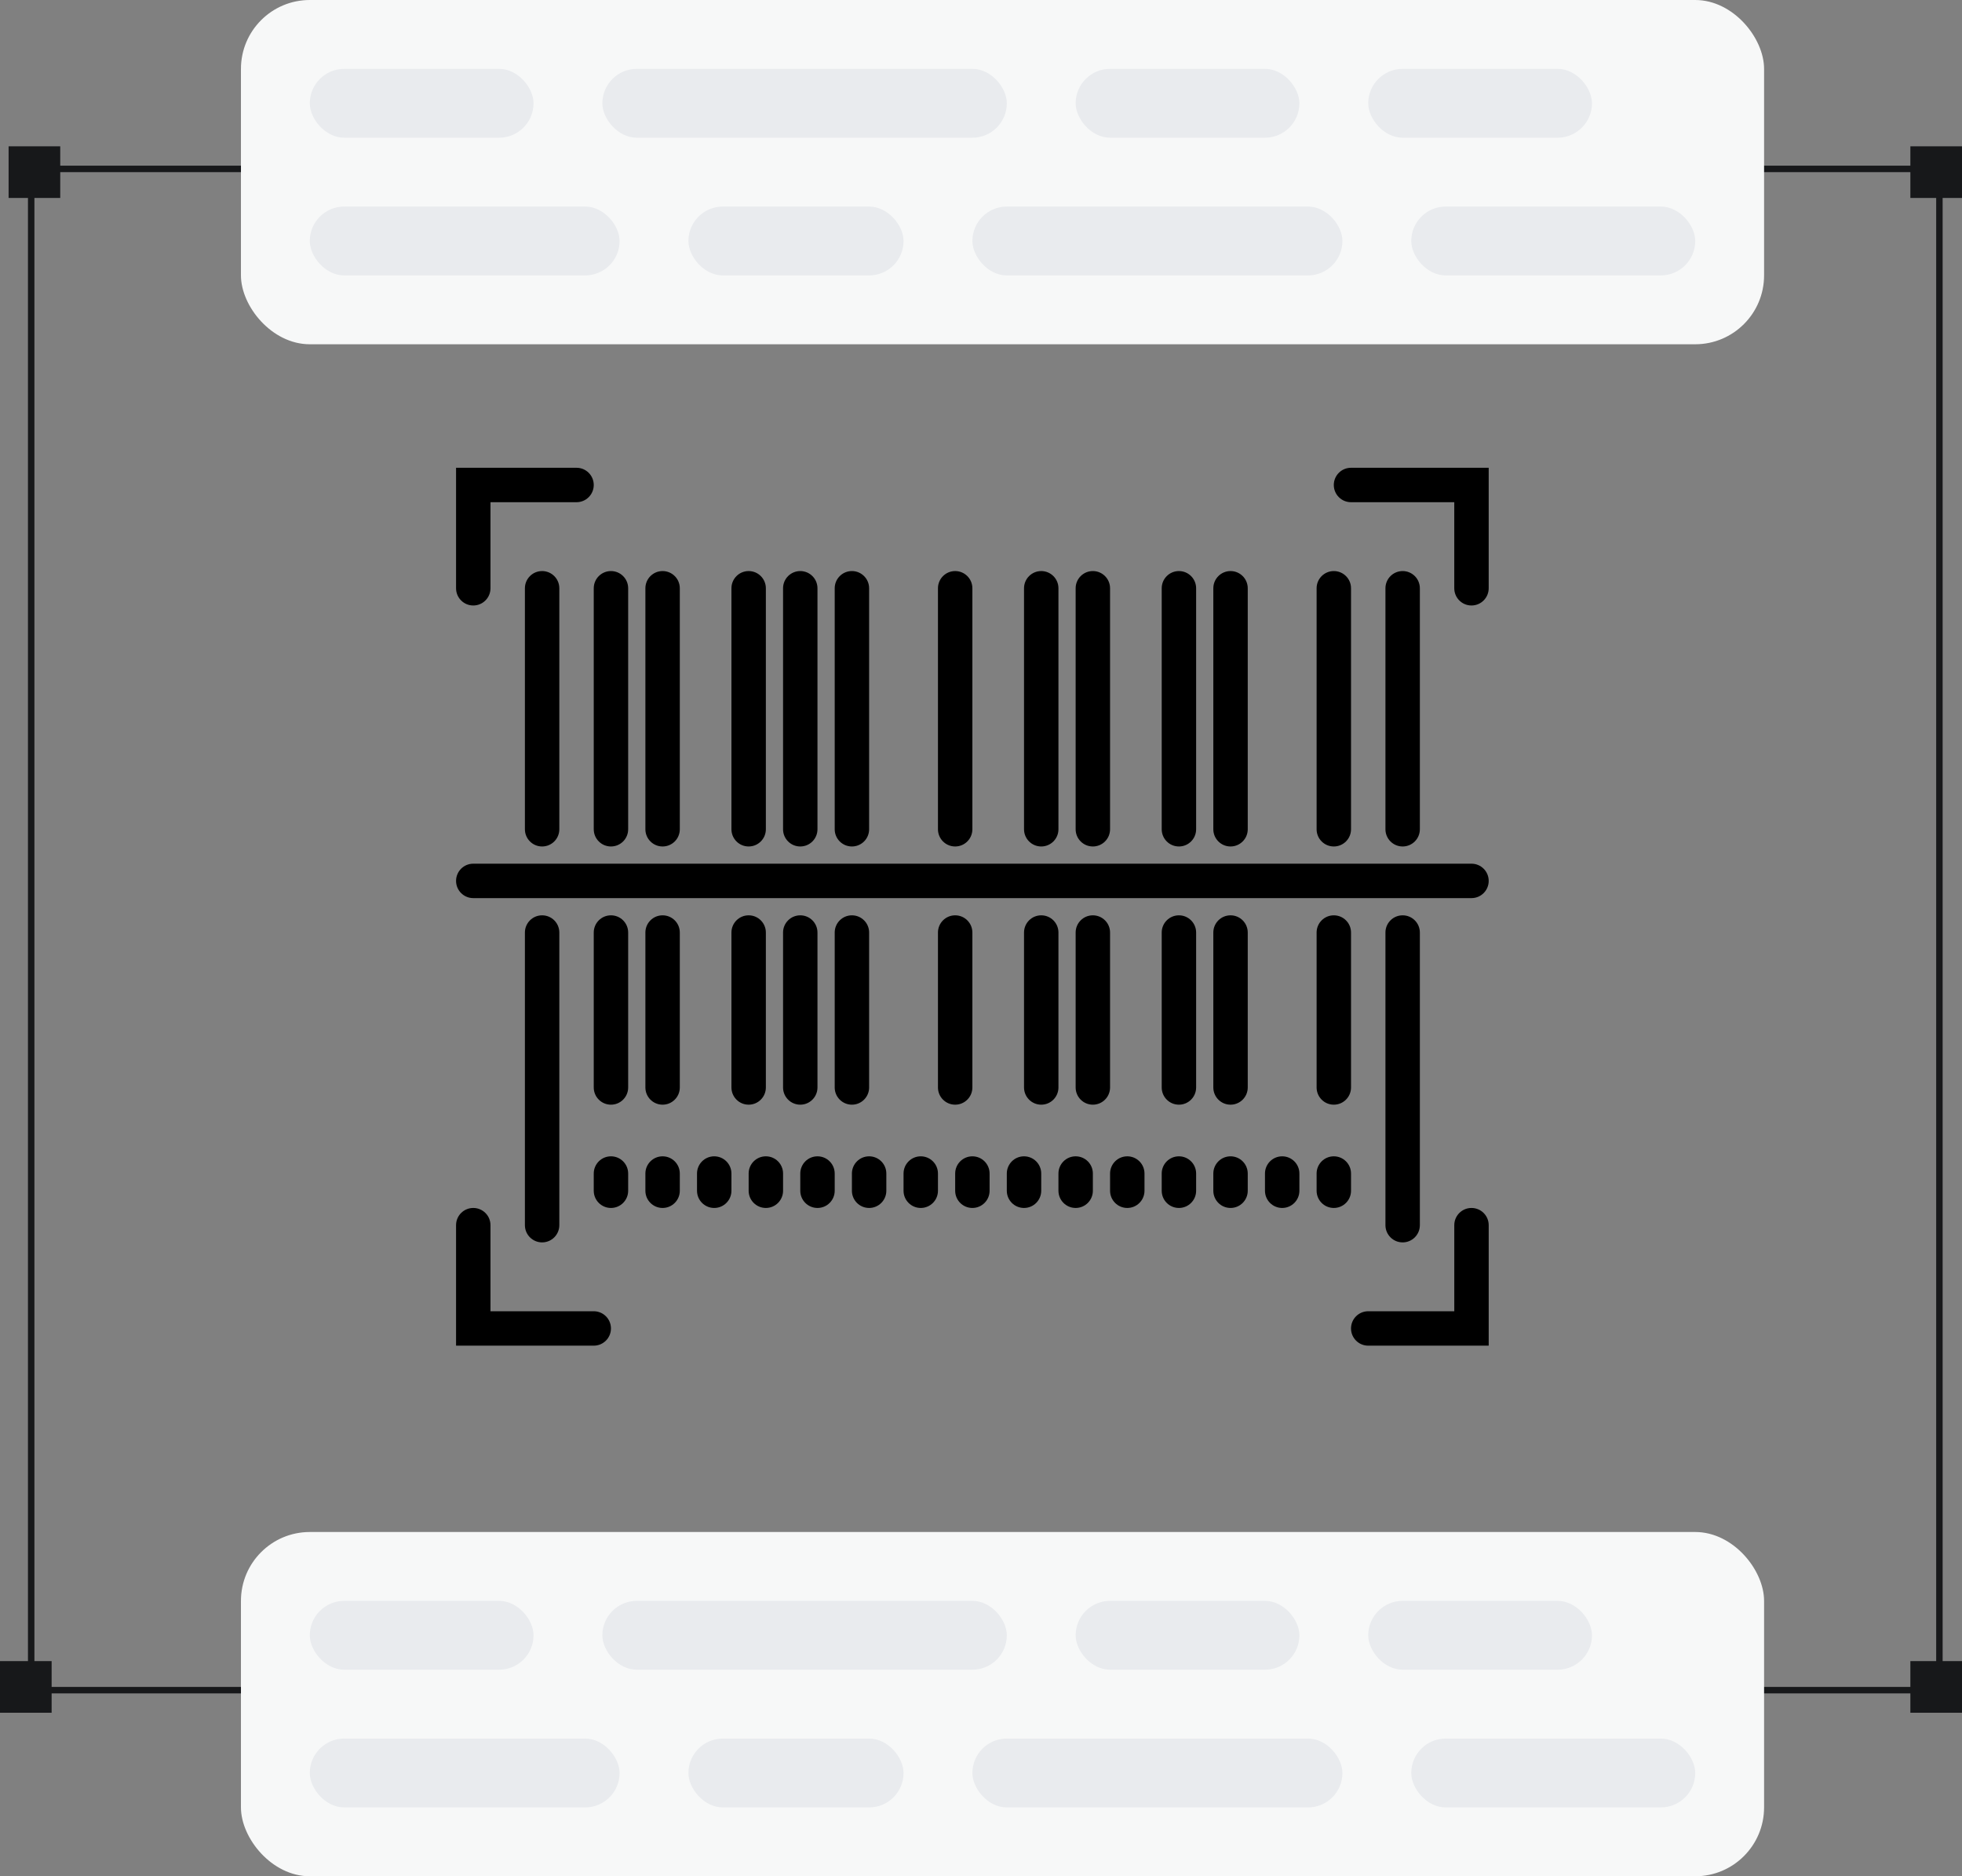 <svg width="228" height="218" viewBox="0 0 228 218" fill="none" xmlns="http://www.w3.org/2000/svg">
<rect x="0" y="0" width="228" height="218" fill="#808080" stroke="none"/>
<rect x="3.625" y="19.625" width="221.75" height="176.75" stroke="#17181A" stroke-width="0.75"/>
<rect y="193" width="6" height="6" fill="#17181A"/>
<rect x="222" y="193" width="6" height="6" fill="#17181A"/>
<rect x="1" y="17" width="6" height="6" fill="#17181A"/>
<rect x="222" y="17" width="6" height="6" fill="#17181A"/>
<path d="M64.998 142.35V108.349C64.998 107.243 64.102 106.349 62.998 106.349C61.894 106.349 60.998 107.243 60.998 108.349V142.35C60.998 143.456 61.894 144.35 62.998 144.35C64.102 144.35 64.998 143.456 64.998 142.35Z" fill="black"/>
<path d="M164.999 142.35V108.349C164.999 107.243 164.103 106.349 162.999 106.349C161.895 106.349 160.999 107.243 160.999 108.349V142.35C160.999 143.456 161.895 144.35 162.999 144.35C164.103 144.35 164.999 143.456 164.999 142.35Z" fill="black"/>
<path d="M70.998 106.349C69.894 106.349 68.998 107.243 68.998 108.349V126.35C68.998 127.456 69.894 128.35 70.998 128.35C72.102 128.35 72.998 127.456 72.998 126.35V108.349C72.998 107.243 72.102 106.349 70.998 106.349Z" fill="black"/>
<path d="M76.999 106.349C75.894 106.349 74.999 107.243 74.999 108.349V126.35C74.999 127.456 75.894 128.35 76.999 128.35C78.103 128.35 78.999 127.456 78.999 126.35V108.349C78.999 107.243 78.103 106.349 76.999 106.349Z" fill="black"/>
<path d="M88.999 126.35V108.349C88.999 107.243 88.103 106.349 86.999 106.349C85.895 106.349 84.999 107.243 84.999 108.349V126.35C84.999 127.456 85.895 128.35 86.999 128.35C88.103 128.35 88.999 127.456 88.999 126.35Z" fill="black"/>
<path d="M94.997 126.35V108.349C94.997 107.243 94.101 106.349 92.997 106.349C91.893 106.349 90.997 107.243 90.997 108.349V126.35C90.997 127.456 91.893 128.35 92.997 128.35C94.101 128.35 94.997 127.456 94.997 126.35Z" fill="black"/>
<path d="M100.999 126.35V108.349C100.999 107.243 100.103 106.349 98.999 106.349C97.895 106.349 96.999 107.243 96.999 108.349V126.35C96.999 127.456 97.895 128.35 98.999 128.35C100.103 128.35 100.999 127.456 100.999 126.35Z" fill="black"/>
<path d="M112.998 126.35V108.349C112.998 107.243 112.102 106.349 110.998 106.349C109.894 106.349 108.998 107.243 108.998 108.349V126.35C108.998 127.456 109.894 128.35 110.998 128.35C112.102 128.35 112.998 127.456 112.998 126.35Z" fill="black"/>
<path d="M123 108.349C123 107.243 122.104 106.349 121 106.349C119.896 106.349 119 107.243 119 108.349V126.35C119 127.456 119.896 128.35 121 128.35C122.104 128.35 123 127.456 123 126.35V108.349Z" fill="black"/>
<path d="M128.998 108.349C128.998 107.243 128.102 106.349 126.998 106.349C125.894 106.349 124.998 107.243 124.998 108.349V126.35C124.998 127.456 125.894 128.35 126.998 128.35C128.102 128.35 128.998 127.456 128.998 126.35V108.349Z" fill="black"/>
<path d="M137 106.349C135.896 106.349 135 107.243 135 108.349V126.35C135 127.456 135.896 128.35 137 128.35C138.104 128.35 139 127.456 139 126.35V108.349C139 107.243 138.104 106.349 137 106.349Z" fill="black"/>
<path d="M142.998 106.349C141.894 106.349 140.998 107.243 140.998 108.349V126.35C140.998 127.456 141.894 128.35 142.998 128.35C144.102 128.35 144.998 127.456 144.998 126.35V108.349C144.998 107.243 144.102 106.349 142.998 106.349Z" fill="black"/>
<path d="M155 128.35C156.104 128.35 157 127.456 157 126.35V108.349C157 107.243 156.104 106.349 155 106.349C153.896 106.349 153 107.243 153 108.349V126.35C153 127.456 153.896 128.35 155 128.35Z" fill="black"/>
<path d="M60.998 68.35V96.35C60.998 97.456 61.894 98.35 62.998 98.35C64.102 98.35 64.998 97.456 64.998 96.35V68.35C64.998 67.244 64.102 66.35 62.998 66.35C61.894 66.35 60.998 67.244 60.998 68.35Z" fill="black"/>
<path d="M164.999 96.35V68.35C164.999 67.244 164.103 66.35 162.999 66.35C161.895 66.35 160.999 67.244 160.999 68.35V96.35C160.999 97.456 161.895 98.35 162.999 98.35C164.103 98.35 164.999 97.456 164.999 96.35Z" fill="black"/>
<path d="M68.998 96.35C68.998 97.456 69.894 98.35 70.998 98.35C72.102 98.35 72.998 97.456 72.998 96.35V68.35C72.998 67.244 72.102 66.35 70.998 66.35C69.894 66.35 68.998 67.244 68.998 68.35V96.35Z" fill="black"/>
<path d="M76.999 98.35C78.103 98.35 78.999 97.456 78.999 96.35V68.35C78.999 67.244 78.103 66.35 76.999 66.35C75.894 66.35 74.999 67.244 74.999 68.35V96.35C74.999 97.456 75.894 98.35 76.999 98.35Z" fill="black"/>
<path d="M86.999 98.35C88.103 98.35 88.999 97.456 88.999 96.35V68.35C88.999 67.244 88.103 66.35 86.999 66.35C85.895 66.35 84.999 67.244 84.999 68.35V96.35C84.999 97.456 85.895 98.35 86.999 98.35Z" fill="black"/>
<path d="M92.997 98.35C94.101 98.35 94.997 97.456 94.997 96.35V68.35C94.997 67.244 94.101 66.35 92.997 66.35C91.893 66.35 90.997 67.244 90.997 68.35V96.35C90.997 97.456 91.893 98.35 92.997 98.35Z" fill="black"/>
<path d="M98.999 98.35C100.103 98.35 100.999 97.456 100.999 96.35V68.35C100.999 67.244 100.103 66.35 98.999 66.35C97.895 66.35 96.999 67.244 96.999 68.35V96.35C96.999 97.456 97.895 98.35 98.999 98.35Z" fill="black"/>
<path d="M110.998 98.35C112.102 98.35 112.998 97.456 112.998 96.35V68.35C112.998 67.244 112.102 66.35 110.998 66.35C109.894 66.35 108.998 67.244 108.998 68.35V96.35C108.998 97.456 109.894 98.35 110.998 98.35Z" fill="black"/>
<path d="M121 98.35C122.104 98.35 123 97.456 123 96.35V68.35C123 67.244 122.104 66.35 121 66.35C119.896 66.35 119 67.244 119 68.35V96.35C119 97.456 119.896 98.35 121 98.35Z" fill="black"/>
<path d="M126.998 98.35C128.102 98.35 128.998 97.456 128.998 96.35V68.35C128.998 67.244 128.102 66.35 126.998 66.35C125.894 66.35 124.998 67.244 124.998 68.35V96.35C124.998 97.456 125.894 98.35 126.998 98.35Z" fill="black"/>
<path d="M137 98.35C138.104 98.35 139 97.456 139 96.35V68.35C139 67.244 138.104 66.35 137 66.35C135.896 66.35 135 67.244 135 68.35V96.35C135 97.456 135.896 98.35 137 98.35Z" fill="black"/>
<path d="M142.998 98.35C144.102 98.35 144.998 97.456 144.998 96.35V68.35C144.998 67.244 144.102 66.35 142.998 66.35C141.894 66.35 140.998 67.244 140.998 68.35V96.35C140.998 97.456 141.894 98.35 142.998 98.35Z" fill="black"/>
<path d="M155 98.35C156.104 98.35 157 97.456 157 96.35V68.35C157 67.244 156.104 66.35 155 66.35C153.896 66.35 153 67.244 153 68.35V96.35C153 97.456 153.896 98.35 155 98.35Z" fill="black"/>
<path d="M70.998 134.35C69.894 134.35 68.998 135.244 68.998 136.35V138.35C68.998 139.456 69.894 140.35 70.998 140.35C72.102 140.35 72.998 139.456 72.998 138.35V136.35C72.998 135.244 72.102 134.35 70.998 134.35Z" fill="black"/>
<path d="M76.999 134.35C75.894 134.35 74.999 135.244 74.999 136.35V138.35C74.999 139.456 75.894 140.35 76.999 140.35C78.103 140.35 78.999 139.456 78.999 138.35V136.35C78.999 135.244 78.103 134.35 76.999 134.35Z" fill="black"/>
<path d="M82.998 134.35C81.894 134.35 80.998 135.244 80.998 136.35V138.35C80.998 139.456 81.894 140.35 82.998 140.35C84.102 140.35 84.998 139.456 84.998 138.35V136.35C84.998 135.244 84.102 134.35 82.998 134.35Z" fill="black"/>
<path d="M88.999 134.35C87.894 134.35 86.999 135.244 86.999 136.35V138.35C86.999 139.456 87.894 140.35 88.999 140.35C90.103 140.35 90.999 139.456 90.999 138.35V136.35C90.999 135.244 90.103 134.35 88.999 134.35Z" fill="black"/>
<path d="M94.999 134.35C93.895 134.35 92.999 135.244 92.999 136.35V138.35C92.999 139.456 93.895 140.35 94.999 140.35C96.103 140.35 96.999 139.456 96.999 138.35V136.35C96.999 135.244 96.103 134.35 94.999 134.35Z" fill="black"/>
<path d="M100.999 134.35C99.894 134.35 98.999 135.244 98.999 136.35V138.35C98.999 139.456 99.894 140.35 100.999 140.35C102.103 140.35 102.999 139.456 102.999 138.35V136.35C102.999 135.244 102.103 134.35 100.999 134.35Z" fill="black"/>
<path d="M106.999 134.35C105.895 134.35 104.999 135.244 104.999 136.35V138.35C104.999 139.456 105.895 140.35 106.999 140.35C108.103 140.35 108.999 139.456 108.999 138.35V136.35C108.999 135.244 108.103 134.35 106.999 134.35Z" fill="black"/>
<path d="M112.999 134.35C111.895 134.35 110.999 135.244 110.999 136.35V138.35C110.999 139.456 111.895 140.35 112.999 140.35C114.103 140.35 114.999 139.456 114.999 138.35V136.35C114.999 135.244 114.103 134.35 112.999 134.35Z" fill="black"/>
<path d="M118.999 134.35C117.895 134.35 116.999 135.244 116.999 136.35V138.35C116.999 139.456 117.895 140.35 118.999 140.35C120.103 140.35 120.999 139.456 120.999 138.35V136.35C120.999 135.244 120.103 134.35 118.999 134.35Z" fill="black"/>
<path d="M125 134.35C123.896 134.35 123 135.244 123 136.35V138.35C123 139.456 123.896 140.35 125 140.35C126.104 140.35 127 139.456 127 138.35V136.35C127 135.244 126.104 134.35 125 134.35Z" fill="black"/>
<path d="M130.999 134.35C129.895 134.35 128.999 135.244 128.999 136.35V138.35C128.999 139.456 129.895 140.35 130.999 140.35C132.103 140.35 132.999 139.456 132.999 138.35V136.35C132.999 135.244 132.103 134.35 130.999 134.35Z" fill="black"/>
<path d="M137 134.35C135.896 134.35 135 135.244 135 136.35V138.35C135 139.456 135.896 140.35 137 140.35C138.104 140.35 139 139.456 139 138.35V136.35C139 135.244 138.104 134.35 137 134.35Z" fill="black"/>
<path d="M142.998 134.35C141.894 134.35 140.998 135.244 140.998 136.35V138.35C140.998 139.456 141.894 140.35 142.998 140.35C144.102 140.35 144.998 139.456 144.998 138.35V136.35C144.998 135.244 144.102 134.35 142.998 134.35Z" fill="black"/>
<path d="M149 134.35C147.896 134.35 147 135.244 147 136.35V138.35C147 139.456 147.896 140.35 149 140.35C150.104 140.35 151 139.456 151 138.35V136.35C151 135.244 150.104 134.35 149 134.35Z" fill="black"/>
<path d="M157 136.35C157 135.244 156.104 134.35 155 134.35C153.896 134.35 153 135.244 153 136.35V138.35C153 139.456 153.896 140.35 155 140.35C156.104 140.35 157 139.456 157 138.35V136.35Z" fill="black"/>
<path d="M68.998 152.35H56.998V142.35C56.998 141.244 56.102 140.35 54.998 140.35C53.894 140.35 52.998 141.244 52.998 142.35V156.35H68.998C70.102 156.35 70.998 155.456 70.998 154.35C70.998 153.244 70.102 152.35 68.998 152.35Z" fill="black"/>
<path d="M170.999 140.35C169.895 140.35 168.999 141.244 168.999 142.35V152.35H158.999C157.895 152.35 156.999 153.244 156.999 154.35C156.999 155.456 157.895 156.35 158.999 156.35H172.999V142.35C172.999 141.244 172.103 140.35 170.999 140.35Z" fill="black"/>
<path d="M156.998 54.35C155.894 54.35 154.998 55.244 154.998 56.35C154.998 57.456 155.894 58.35 156.998 58.35H168.998V68.35C168.998 69.456 169.894 70.35 170.998 70.35C172.102 70.35 172.998 69.456 172.998 68.35V54.35H156.998Z" fill="black"/>
<path d="M54.998 70.35C56.102 70.35 56.998 69.456 56.998 68.35V58.35H66.998C68.102 58.35 68.998 57.456 68.998 56.35C68.998 55.244 68.102 54.35 66.998 54.35H52.998V68.35C52.998 69.456 53.894 70.35 54.998 70.35Z" fill="black"/>
<path d="M170.999 100.35H54.998C53.894 100.35 52.998 101.244 52.998 102.35C52.998 103.456 53.894 104.35 54.998 104.35H170.999C172.103 104.35 172.999 103.456 172.999 102.35C172.999 101.244 172.103 100.35 170.999 100.35Z" fill="black"/>
<rect x="28" width="177" height="40" rx="8" fill="#F7F8F8"/>
<rect x="36" y="8" width="26" height="8" rx="4" fill="#E9EBEE"/>
<rect x="70" y="8" width="47" height="8" rx="4" fill="#E9EBEE"/>
<rect x="125" y="8" width="26" height="8" rx="4" fill="#E9EBEE"/>
<rect x="159" y="8" width="26" height="8" rx="4" fill="#E9EBEE"/>
<rect x="36" y="24" width="36" height="8" rx="4" fill="#E9EBEE"/>
<rect x="80" y="24" width="25" height="8" rx="4" fill="#E9EBEE"/>
<rect x="113" y="24" width="43" height="8" rx="4" fill="#E9EBEE"/>
<rect x="164" y="24" width="33" height="8" rx="4" fill="#E9EBEE"/>
<rect x="28" y="178" width="177" height="40" rx="8" fill="#F7F8F8"/>
<rect x="36" y="186" width="26" height="8" rx="4" fill="#E9EBEE"/>
<rect x="70" y="186" width="47" height="8" rx="4" fill="#E9EBEE"/>
<rect x="125" y="186" width="26" height="8" rx="4" fill="#E9EBEE"/>
<rect x="159" y="186" width="26" height="8" rx="4" fill="#E9EBEE"/>
<rect x="36" y="202" width="36" height="8" rx="4" fill="#E9EBEE"/>
<rect x="80" y="202" width="25" height="8" rx="4" fill="#E9EBEE"/>
<rect x="113" y="202" width="43" height="8" rx="4" fill="#E9EBEE"/>
<rect x="164" y="202" width="33" height="8" rx="4" fill="#E9EBEE"/>
</svg>
